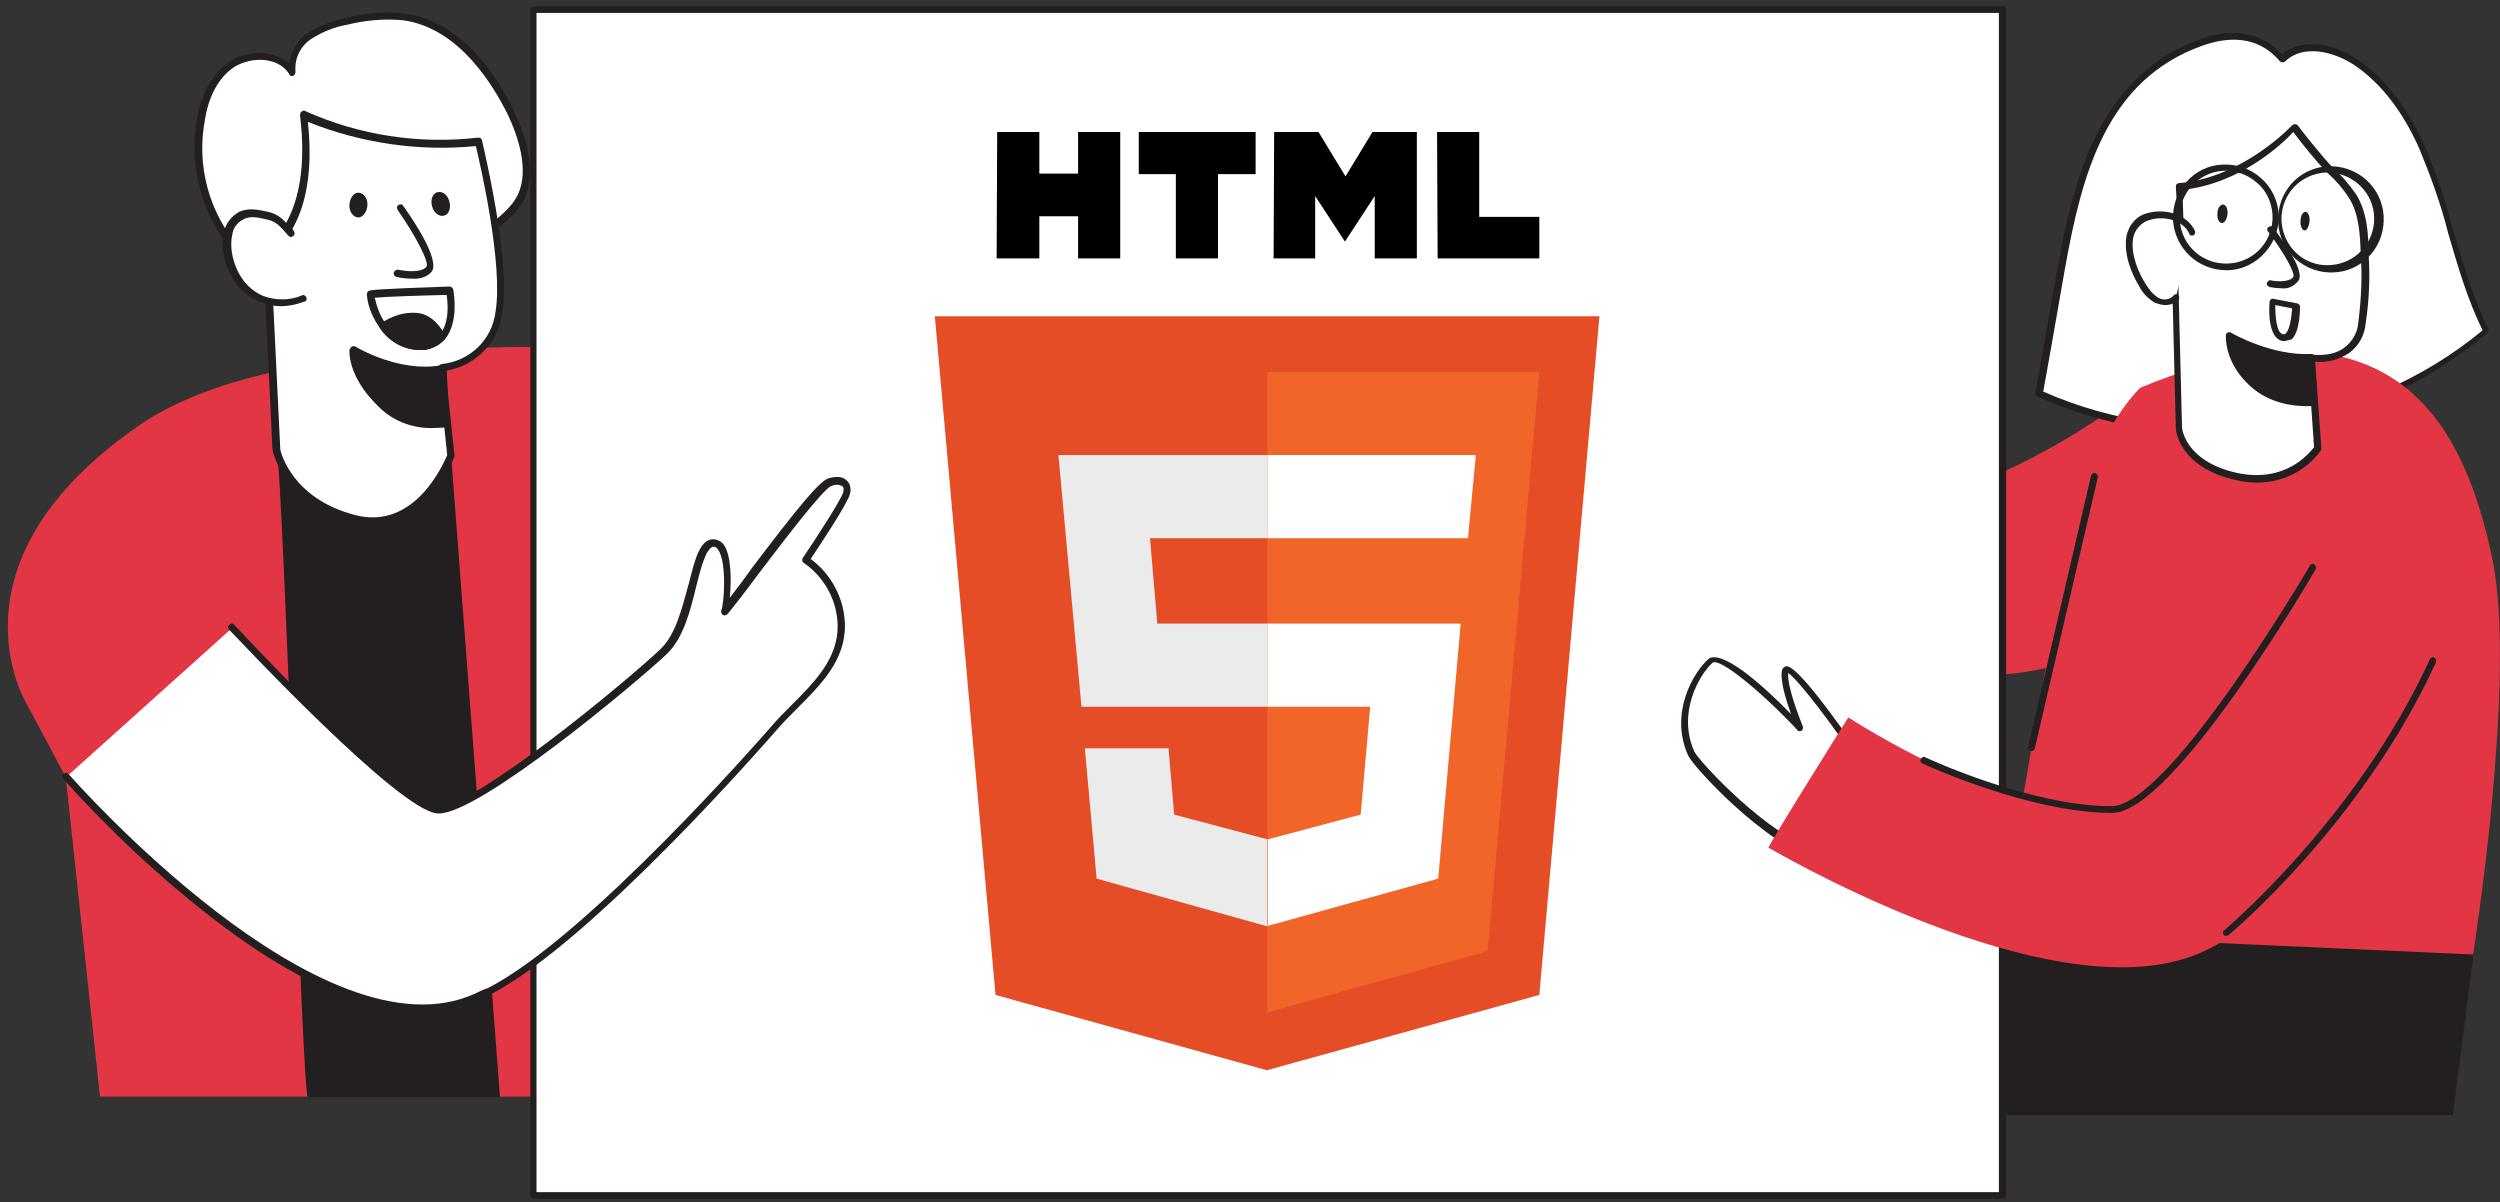 <?xml version="1.0" encoding="utf-8"?>
<!-- Generator: $$$/GeneralStr/196=Adobe Illustrator 27.6.0, SVG Export Plug-In . SVG Version: 6.00 Build 0)  -->
<svg version="1.1" id="Calque_1" xmlns="http://www.w3.org/2000/svg" xmlns:xlink="http://www.w3.org/1999/xlink" x="0px" y="0px"
	 viewBox="0 0 445 214" style="enable-background:new 0 0 445 214;" xml:space="preserve">
<rect x="0" y="0" width="445" height="214" fill="#333333" stroke="none"/>
<style type="text/css">
	.st0{clip-path:url(#SVGID_00000168801563335425307650000010975657386048018092_);}
	.st1{fill:#E23645;}
	.st2{fill:#231F20;}
	.st3{fill:#FFFFFF;}
	.st4{fill:#E44D26;}
	.st5{fill:#F16529;}
	.st6{fill:#EBEBEB;}
</style>
<g>
	<defs>
		<rect id="SVGID_1_" x="1" y="0.5" width="444" height="213"/>
	</defs>
	<clipPath id="SVGID_00000024700758727768064360000010075054073239499951_">
		<use xlink:href="#SVGID_1_"  style="overflow:visible;"/>
	</clipPath>
	<g style="clip-path:url(#SVGID_00000024700758727768064360000010075054073239499951_);">
		<path class="st1" d="M381,69c0,0-35.4,29.8-67.7,20.4l-3.5,21.9c0,0,44.9,17.5,63.9,3.3C392.8,100.4,381,69,381,69z"/>
		<path class="st2" d="M355.9,166l-8.9,32.5h89.6l3.7-28.7L355.9,166z"/>
		<path class="st1" d="M106,62c0,0-56.5-3.2-80.9,13.5c-36,24.6-20.3,49.9-20.3,49.9l6.9,12.9l6.1,56.9h99.3l-8.3-74.6
			c0,0,15.1,31.8,26.1,31.5c11-0.3,27.4-17.8,13.6-40.1C134.7,90,106,62,106,62z"/>
		<path class="st2" d="M49.2,80c1.2,3.1,4.6,115.9,5.6,115.3H89L80.3,81.1L49.2,80z"/>
		<path class="st3" d="M44.1,10.3c2.9-0.7,6.3,0.1,7.9,2.6c-0.4-2.4,0.9-4.9,2.9-6.3c2.1-1.4,4.3-2.3,6.7-2.7
			c3.3-0.9,6.7-1.2,10.1-0.8c8.8,1.2,15.2,9,19,17c2.1,4.3,4,10.3,1.9,14.9c-2,4.3-8.8,8.1-12.7,10.5c-5.5,3.6-11.7,6.4-18.3,6.9
			c-17.4,1.5-28.9-14.8-25.8-31.1c0.7-3.8,2.5-7.7,5.8-9.8C42.4,10.8,43.2,10.4,44.1,10.3z"/>
		<path class="st2" d="M59.5,53c-6.8,0-13.3-2.8-17.8-7.9c-5.8-6.6-8.2-15.5-6.6-24.1c0.8-4.7,3-8.3,6.1-10.2
			c0.8-0.6,1.8-0.9,2.8-1.1c2.5-0.7,5.2-0.1,7.4,1.5c0.4-2.1,1.5-3.9,3.2-5.2c2.2-1.4,4.5-2.3,7-2.8C65,2.3,68.6,2,72,2.4
			c7.7,1,14.8,7.4,19.5,17.4c2.1,4.4,4.1,10.7,1.9,15.5c-1.8,3.8-7.3,7.2-11.2,9.7l-1.7,1c-6.7,4.2-12.7,6.6-18.5,7
			C61,53,60.2,53,59.5,53z M44.2,10.9c-0.8,0.2-1.6,0.5-2.3,0.9c-3.7,2.3-5,6.8-5.4,9.4c-1.6,8.3,0.7,16.7,6.2,23
			c4.8,5.3,11.8,8.1,18.9,7.4c5.6-0.5,11.4-2.7,18-6.8l1.8-1.1c3.8-2.3,9.2-5.6,10.8-9.1c2-4.3,0.1-10.2-1.9-14.4
			C88,15.7,82,5,71.7,3.6c-3.4-0.3-6.6,0-9.9,0.8c-2.3,0.4-4.5,1.3-6.5,2.6c-1.9,1.3-2.9,3.5-2.7,5.7c0,0.3-0.1,0.6-0.4,0.8
			c-0.3,0.1-0.7,0-0.7-0.3C49.9,10.7,46.7,10.3,44.2,10.9z"/>
		<path class="st3" d="M78.6,65.6l1.7,15.5c0,0-5.2,14.3-17.1,11.2S49.3,80,49.3,80l-1.7-35.4c0,0,9-4.7,6.6-24
			c9.7,4.3,20.5,6,31.1,4.7c0,0,5.1,21,3.7,30.3C88.1,61,83.8,65,78.6,65.6z"/>
		<path class="st2" d="M66.3,93.4c-1.1,0-2.3-0.2-3.5-0.5c-12.2-3.1-14.2-12.4-14.3-12.8l-1.7-35.5c0-0.3,0.1-0.5,0.4-0.7
			c0.1,0,8.5-4.8,6.2-23.4c0-0.4,0.2-0.7,0.6-0.8c0.1,0,0.3,0,0.4,0.1c9.6,4.3,20.2,5.9,30.7,4.7c0.4,0,0.7,0.2,0.7,0.5
			C86,26,91,46.5,89.4,55.7C88.7,61,84.6,65.2,79.3,66l1.6,15c0,0.1,0,0.2,0,0.3C80.8,81.4,76.3,93.4,66.3,93.4z M48.2,45.1l1.7,35
			c0.1,0.3,2,8.7,13.4,11.6C73.9,94.4,79,82.4,79.6,81L78,65.6c0-0.4,0.2-0.7,0.6-0.8c5-0.5,9-4.3,9.6-9.3
			c1.4-8.3-2.7-26.2-3.5-29.5c-10.1,1-20.4-0.5-29.9-4.3C56.6,38.5,49.9,43.9,48.2,45.1z"/>
		<path class="st3" d="M53.8,53.1c-2.3,1-5,1-7.3,0.1c-3.4-1.4-5.4-4.6-6-8.1c-0.3-1.3-0.3-2.6,0.1-3.8c0.3-1.3,1.2-2.3,2.3-2.9
			c1.4-0.7,3.1-0.3,4.6,0c2.2,0.6,2.6,1.7,4.1,3.1c-0.2-0.1-0.4-0.6-0.6-0.7"/>
		<path class="st2" d="M50,54.5c-1.3,0-2.6-0.3-3.8-0.8c-3.4-1.4-5.7-4.5-6.4-8.5c-0.3-1.4-0.3-2.8,0.1-4.1c0.4-1.5,1.4-2.7,2.7-3.4
			c1.7-0.8,3.7-0.3,5.1,0c1.3,0.3,2.5,1,3.4,2.2l0.3,0.3c0.1,0,0.2,0.1,0.3,0.1c0.2,0.1,0.3,0.3,0.4,0.5l0.1,0.2
			c0.3,0.3,0.3,0.7,0.1,0.9c-0.2,0.3-0.7,0.4-0.9,0.1l-0.1-0.1c-0.4-0.4-0.7-0.8-1-1.1c-0.7-0.8-1.6-1.5-2.7-1.7
			c-1.6-0.4-3-0.7-4.2-0.1c-1,0.5-1.8,1.4-2,2.5c-0.3,1.2-0.3,2.4-0.1,3.6c0.7,3.7,2.7,6.4,5.6,7.6c2.2,0.8,4.7,0.8,6.8-0.1
			c0.3-0.2,0.7,0,0.8,0.3c0.2,0.4,0,0.8-0.4,0.8C52.8,54.2,51.4,54.5,50,54.5z"/>
		<path class="st2" d="M79.1,75.3c-4.2,0.8-8.5-0.6-11.5-3.7c-5.2-5.2-4.8-9.5-4.8-9.5s7.9,4.8,15.7,3.4L79.1,75.3z"/>
		<path class="st2" d="M76.8,76.2c-3.7,0-7.1-1.4-9.6-4c-5.4-5.3-5-9.8-5-9.9s0.2-0.4,0.4-0.6c0.2-0.1,0.5-0.1,0.7,0
			c0.1,0.1,7.8,4.7,15.3,3.3c0.2,0,0.4,0,0.6,0.1c0.2,0.1,0.3,0.3,0.3,0.5l0.5,9.8c0,0.3-0.2,0.6-0.5,0.7
			C78.5,76.1,77.7,76.2,76.8,76.2z M63.5,63.3c0.2,1.5,1.1,4.5,4.5,7.9c2.7,2.7,6.6,4,10.4,3.6l-0.5-8.4
			C71.8,67.2,66,64.6,63.5,63.3z"/>
		<path class="st3" d="M71.4,37.1c0,0,6.5,9.3,5.1,10.9s-5.6,0.7-5.6,0.7"/>
		<path class="st2" d="M73.3,49.6c-0.9,0-1.8-0.1-2.7-0.3c-0.4-0.1-0.6-0.5-0.5-0.8c0.1-0.3,0.4-0.5,0.7-0.5c1,0.2,4,0.7,5.1-0.5
			c0.6-0.7-1.9-5.5-5.1-10.1c-0.2-0.3-0.2-0.7,0.1-0.9c0.3-0.2,0.7-0.2,0.9,0.2c2.1,2.9,6.6,9.8,5,11.7C76,49.3,74.7,49.7,73.3,49.6
			z"/>
		<path class="st2" d="M65.4,36.6c0.1-1.2-0.6-2.2-1.5-2.3s-1.6,0.9-1.7,2.1c-0.1,1.2,0.6,2.2,1.5,2.3
			C64.5,38.8,65.3,37.8,65.4,36.6z"/>
		<path class="st2" d="M79,38.4c0.9-0.2,1.3-1.3,1-2.5c-0.3-1.2-1.2-1.9-2.1-1.7c-0.9,0.2-1.3,1.3-1,2.5
			C77.2,37.9,78.2,38.6,79,38.4z"/>
		<path class="st2" d="M74.7,62.3h-0.2c-2.7-0.1-5.2-1.5-6.8-3.8c-1.3-1.8-2.2-3.8-2.4-6c0-0.2,0-0.4,0.2-0.6
			c0.3-0.3,0.4-0.4,14.5-0.9c0.3,0,0.6,0.2,0.7,0.6c0,0.2,1.1,5.6-1.5,8.8C78,61.7,76.3,62.4,74.7,62.3z M66.7,53
			c0.4,1.7,1,3.4,2.1,4.8c1.3,1.9,3.5,3.1,5.8,3.2c1.3,0.1,2.6-0.4,3.6-1.3c1.9-2.3,1.5-5.8,1.3-7.2C75,52.6,68.7,52.8,66.7,53z"/>
		<path class="st2" d="M68.2,58.2c3.2,4.3,8.5,4.1,10.4,1.9c-1-1.7-2.4-3.4-4.4-3.6C72,56.3,70,57,68.2,58.2z"/>
		<path class="st2" d="M74.7,62.3h-0.2c-2.7-0.1-5.2-1.5-6.8-3.8c-0.1-0.2-0.2-0.3-0.1-0.5c0-0.2,0.1-0.4,0.3-0.5
			c1.9-1.3,4.1-2,6.4-1.8c1.9,0.2,3.6,1.5,4.9,3.9c0.2,0.3,0.1,0.6-0.1,0.8C77.9,61.7,76.3,62.4,74.7,62.3z M69.2,58.4
			c1.3,1.6,3.3,2.5,5.3,2.6c1.1,0.1,2.3-0.3,3.2-0.9c-1.1-1.8-2.3-2.7-3.7-2.9C72.4,57.1,70.6,57.4,69.2,58.4z"/>
		<path class="st2" d="M110.7,158.3c-0.4,0-0.7-0.3-0.7-0.7l-4.5-68.5c0-0.4,0.3-0.7,0.7-0.8c0.4-0.1,0.7,0.3,0.7,0.7l4.5,68.5
			C111.3,157.9,111.1,158.3,110.7,158.3z"/>
		<path class="st3" d="M356.5,1.7H95v211.1h261.5V1.7z"/>
		<path class="st2" d="M356.5,213.4H95c-0.3,0-0.6-0.3-0.6-0.6V1.7c0-0.3,0.3-0.6,0.6-0.6h261.5c0.4,0,0.6,0.3,0.6,0.6v211.1
			C357,213.1,356.8,213.4,356.5,213.4z M95.5,212.2h260.3V2.3H95.5V212.2z"/>
		<path class="st3" d="M11.8,138.3c0,0,45.1,52,73.2,39.1c0.7-0.3,1.4-0.7,2.1-1c16.7-8.5,45.2-40.5,50.6-46.7
			c4.8-5.4,12.2-10.5,12.1-18.4c-0.1-4.7-2.4-8.9-6.4-11.5c1.5-2.2,7-10.4,7.3-11.9c0.4-1.9-1-2.4-2.9-2c-2.3,0.6-15.6,19.1-18.9,23
			c0.6-1.4,1.5-12.5-2-12.1c-3.7,0.4-3.2,14.2-8.8,19.4c-5.6,5.3-33.5,28.5-40.2,28.1c-6.7-0.4-36.6-32.5-36.6-32.5"/>
		<path class="st2" d="M75,180.1c-10.4,0-22.9-5.6-37.5-16.9c-9.5-7.4-18.2-15.6-26.2-24.5c-0.3-0.3-0.3-0.7,0-0.9
			c0.3-0.3,0.7-0.3,0.9,0c0,0,0,0.1,0.1,0.1c0.5,0.5,45.2,51.5,72.4,38.9c0.7-0.3,1.3-0.7,2.1-0.9c17.8-9.1,49.1-45,50.5-46.6
			c1.1-1.3,2.3-2.5,3.6-3.8c4.1-4.1,8.3-8.3,8.2-14.2c-0.1-4.4-2.3-8.5-6-11.1c-0.2-0.1-0.3-0.3-0.3-0.4c0-0.2,0-0.4,0.1-0.5
			c2.4-3.5,6.9-10.5,7.2-11.7c0.1-0.4,0.1-0.8-0.1-1c-0.6-0.4-1.3-0.4-2-0.1c-1.4,0.4-8.7,10-13.1,15.8c-2.3,3.1-4.4,5.8-5.4,7
			c-0.3,0.3-0.7,0.3-0.9,0.1c-0.2-0.2-0.3-0.5-0.2-0.8c0.5-1.1,1-8.6-0.6-10.8c-0.2-0.3-0.5-0.5-0.8-0.5c-1.3,0.2-2.2,3.6-3,6.8
			c-1.1,4.5-2.3,9.5-5.4,12.4c-5.2,4.9-33.1,28.3-40.5,28.3h-0.2c-6.9-0.4-35.8-31.4-37.1-32.7c-0.3-0.3-0.3-0.7,0-0.9
			c0.3-0.3,0.7-0.3,0.9,0c8.2,8.9,30.9,32.1,36.1,32.4c6.3,0.4,33.7-22.3,39.7-28c2.8-2.6,3.9-7.4,5.1-11.7c1.1-4.3,1.9-7.6,4.1-7.9
			c0.8-0.1,1.6,0.3,2.1,0.9c1.4,1.9,1.4,6.5,1.1,9.5c1-1.3,2.4-3.1,3.8-5.1c8.1-10.7,12.3-15.9,13.9-16.2c1.6-0.4,2.5-0.2,3.2,0.5
			c0.6,0.6,0.7,1.5,0.5,2.3c-0.4,1.7-5.6,9.5-7,11.6c3.7,2.7,6,7.1,6.1,11.7c0.1,6.4-4.4,10.8-8.7,15.1c-1.3,1.3-2.4,2.4-3.6,3.8
			c-1.3,1.5-32.8,37.7-50.8,46.9c-0.7,0.4-1.4,0.7-2.1,1C82,179.5,78.5,180.2,75,180.1z"/>
		<path class="st3" d="M364.3,63l2.8-15.3c3-16.5,7.5-33.8,24.9-40c5.1-1.9,10.6-1.6,14.4,2.9c3.4-3.3,9.2-2,13,0.6
			c5.4,3.7,9.2,9.3,11.8,15.2c4.7,10.5,6.2,22,11.3,32.5c-21.6,18.3-53.8,22.8-79.6,11.1L364.3,63z"/>
		<path class="st2" d="M393.5,77.2c-10.6,0-21.2-2.3-30.8-6.6c-0.3-0.1-0.4-0.4-0.4-0.7l4-22.5c2.9-16.2,7.6-34,25.3-40.4
			c6-2.2,11.1-1.1,14.6,2.6c3.7-3,9.5-1.7,13.3,0.9c4.9,3.3,8.9,8.4,12.1,15.5c2.1,4.9,3.7,9.9,5.1,15.1c1.7,5.8,3.5,11.8,6.2,17.4
			c0.1,0.3,0.1,0.6-0.2,0.8C429,70.9,411.6,77.2,393.5,77.2z M363.7,69.7c25.5,11.3,56.7,6.9,78.2-10.9c-2.7-5.5-4.4-11.4-6.1-17.2
			c-1.3-5.2-3.1-10.1-5.1-15c-3-6.8-6.9-11.8-11.6-15c-3.6-2.4-9.1-3.8-12.3-0.7c-0.1,0.1-0.3,0.2-0.5,0.2c-0.2,0-0.3-0.1-0.5-0.2
			c-4.1-4.9-9.7-4.2-13.7-2.8c-17.2,6.1-21.5,22.9-24.5,39.5L364.9,63L363.7,69.7z"/>
		<path class="st1" d="M381,69c0,0-9.5,8.6-13.4,30.2c-2.5,13.7-11.7,66.9-11.7,66.9l84.3,3.8c0,0,7.9-49.4,3.4-70.6
			C439.1,78.1,427.8,49.7,381,69z"/>
		<path class="st3" d="M411.4,63.8l1.1,16c0,0-4.3,7.1-14.3,5c-10-2.2-10.4-8.6-10.4-8.6l-0.7-27.9c0-1.2,1.5-4.8,0.7-15
			c11.8-0.9,20.6-10.5,20.6-10.5s4.5,5.8,6.4,7.7c1.5,1.4,2.8,2.9,3.9,4.6c1.9,3,2.1,6.8,2.2,10.3c0.2,4,0.1,8.2-0.4,12.2
			C419.4,65.1,411.4,63.8,411.4,63.8z"/>
		<path class="st2" d="M401.8,85.9c-1.2,0-2.4-0.1-3.6-0.4c-10.3-2.2-10.9-8.9-10.9-9.2c-0.7-28-0.7-28-0.7-28
			c0-0.5,0.1-0.9,0.2-1.4c0.4-1.9,1.1-5.8,0.5-13.6c0-0.2,0-0.3,0.1-0.5c0.1-0.1,0.3-0.2,0.4-0.2c11.4-0.9,20.1-10.2,20.2-10.3
			c0.1-0.1,0.3-0.2,0.5-0.2c0.2,0,0.4,0.1,0.5,0.2c0,0.1,4.5,5.8,6.3,7.6c1.6,1.4,2.9,3,4.1,4.7c2,3.2,2.2,7.3,2.2,10.6
			c0.3,4.1,0.1,8.3-0.5,12.3c-0.2,2.2-1.2,4-2.9,5.3c-1.8,1.2-3.9,1.8-6.1,1.6l1.1,15.4c0,0.1,0,0.3-0.1,0.4
			C410.5,83.8,406.3,85.9,401.8,85.9z M388.4,33.8c0.6,7.5-0.1,11.4-0.5,13.3c-0.1,0.4-0.2,0.8-0.2,1.1c0,0.2,0.7,27.9,0.7,27.9
			c0,0.2,0.6,6.1,9.9,8.1c8.6,1.8,12.8-3.6,13.6-4.6l-1.1-15.9c0-0.2,0.1-0.4,0.2-0.5c0.1-0.1,0.3-0.2,0.5-0.1c0,0,3.5,0.6,5.9-1.3
			c1.4-1.1,2.3-2.7,2.4-4.6c0.5-4,0.7-8.1,0.4-12.1c-0.1-3.3-0.3-7.1-2.1-9.9c-1.1-1.7-2.4-3.2-3.9-4.5c-2.2-2.3-4.1-4.7-6-7.2
			C406.3,25.6,398.6,32.8,388.4,33.8z"/>
		<path class="st2" d="M411.8,71.7c0,0-6.5,0.8-11-3.4c-4.5-4.1-4.1-8.4-4.1-8.4s7.4,4.3,14.7,3.9L411.8,71.7z"/>
		<path class="st2" d="M410.6,72.3c-2.2,0-6.6-0.4-10.1-3.6c-4.6-4.2-4.3-8.8-4.3-9c0-0.2,0.1-0.4,0.3-0.5c0.2-0.1,0.4-0.1,0.6,0
			c0.1,0.1,7.3,4.2,14.3,3.8c0.3,0,0.6,0.3,0.6,0.6l0.5,7.9c0,0.3-0.2,0.6-0.5,0.6C411.4,72.3,411.1,72.3,410.6,72.3z M397.4,60.8
			c0.4,2.7,1.8,5.3,3.9,7c3.5,3.2,8.3,3.3,9.9,3.3l-0.4-6.8C405.1,64.5,399.5,61.9,397.4,60.8z"/>
		<path class="st3" d="M404.2,41.1c0,0,5.6,7.4,4.5,8.8c-1.1,1.4-4.7,0.8-4.7,0.8"/>
		<path class="st2" d="M405.9,51.3c-0.7,0-1.2-0.1-1.9-0.2c-0.3-0.1-0.6-0.4-0.5-0.7c0.1-0.3,0.4-0.6,0.7-0.5c0.8,0.2,3.3,0.4,4-0.6
			c0.4-0.7-1.7-4.4-4.5-8.1c-0.2-0.3-0.2-0.6,0.1-0.8c0.3-0.2,0.6-0.2,0.8,0.1c1.8,2.3,5.8,7.9,4.5,9.5
			C408.2,51.1,407.1,51.5,405.9,51.3z"/>
		<path class="st2" d="M411.1,39.4c0.1-0.9-0.3-1.7-0.7-1.7c-0.5,0-0.9,0.7-0.9,1.6c-0.1,0.9,0.3,1.7,0.7,1.7
			C410.6,41.1,411,40.3,411.1,39.4z"/>
		<path class="st2" d="M396.5,38.1c0.1-0.9-0.3-1.7-0.8-1.7c-0.5,0-1,0.7-1,1.6c-0.1,0.9,0.3,1.7,0.8,1.7
			C396,39.7,396.4,39,396.5,38.1z"/>
		<path class="st3" d="M408.6,54.4l-4.2-0.8c0,0-0.5,6.1,1.9,6.5C408.6,60.5,408.6,54.4,408.6,54.4z"/>
		<path class="st2" d="M406.6,60.7c-0.1,0-0.2,0-0.3,0c-2.8-0.5-2.4-6.4-2.3-7c0-0.2,0.1-0.3,0.2-0.4c0.1-0.1,0.3-0.2,0.5-0.1
			l4.2,0.8c0.3,0.1,0.5,0.3,0.5,0.6c0,0.5,0,4.5-1.5,5.8C407.4,60.5,406.9,60.7,406.6,60.7z M405,54.3c0,2,0.2,5,1.4,5.2
			c0.2,0,0.4,0,0.5-0.2c0.7-0.7,1-2.9,1.1-4.4L405,54.3z"/>
		<path class="st3" d="M390.3,41.2c-1.3-2.7-4.9-3.6-7.6-2.8c-1.8,0.4-3.2,1.9-3.6,3.8c-0.5,2.8,0.8,6.1,2.2,8.5
			c0.6,1.1,1.4,2.1,2.5,2.7c1.1,0.7,2.5,0.4,3.5-0.5"/>
		<path class="st2" d="M385.4,54.3c-0.6,0-1.2-0.2-1.8-0.4c-1.2-0.7-2.2-1.7-2.8-2.9c-1.4-2.3-2.8-5.7-2.3-8.9
			c0.4-2.1,1.9-3.8,3.9-4.2c3-0.8,6.9,0.2,8.3,3.2c0.1,0.3,0,0.7-0.3,0.8c-0.3,0.1-0.7,0-0.7-0.3c-1.1-2.4-4.4-3.2-6.9-2.5
			c-1.6,0.4-2.8,1.7-3.1,3.3c-0.5,3,1.1,6.4,2.2,8.1c0.6,1,1.3,1.9,2.3,2.5c0.8,0.5,2,0.4,2.7-0.4c0.2-0.3,0.6-0.3,0.8-0.1
			s0.3,0.6,0.1,0.8C387.2,54,386.3,54.3,385.4,54.3z"/>
		<path class="st2" d="M414.6,48.5c-5.2-0.2-9.3-4.5-9.1-9.8c0.2-5.3,4.5-9.3,9.7-9.1c5.2,0.2,9.3,4.5,9.1,9.8c-0.2,5-4.1,9-9.1,9.1
			C415.1,48.5,414.9,48.5,414.6,48.5z M414.6,30.7h-0.5c-4.6,0.2-8.1,3.9-8,8.5c0.2,4.6,3.9,8.2,8.5,8s8.1-3.9,8-8.5
			C422.5,34.4,419,30.9,414.6,30.7z"/>
		<path class="st2" d="M396.3,48.1c-5,0-9.1-3.8-9.5-8.8c-0.3-5.3,3.7-9.8,8.8-10c5.2-0.3,9.7,3.7,10,8.8s-3.7,9.7-8.8,10H396.3z
			 M388,39.2c0.3,4.6,4.2,8,8.8,7.7c4.6-0.3,8-4.2,7.7-8.8c-0.2-2.2-1.1-4.2-2.8-5.6c-1.6-1.4-3.7-2.2-6-2.1
			C391.2,30.7,387.7,34.6,388,39.2z"/>
		<path class="st3" d="M331.9,136.6c0,0-13.4-19.5-14-17c-0.7,2.5,2.6,10.2,2.6,10.2s-13.4-14.2-15.9-11.9
			c-2.5,2.3-6.6,9.3-3.4,16.5c0.7,1.6,13.3,15.4,23,18.4"/>
		<path class="st2" d="M324.1,153.3h-0.2c-10.1-3.1-22.7-17.1-23.4-18.8c-3.4-7.5,0.9-14.8,3.6-17.2c0.7-0.6,3.6-1.5,14.7,9.8
			c-0.9-2.5-2-6.1-1.6-7.8c0.1-0.4,0.4-0.6,0.7-0.7c1.8-0.4,8.8,9.3,14.4,17.4c0.2,0.3,0.1,0.7-0.2,0.8c-0.3,0.2-0.7,0.1-0.8-0.2
			c-5.1-7.6-11.2-15.6-13-16.8c-0.2,2.3,1.8,7.5,2.6,9.5c0.1,0.3,0,0.7-0.3,0.8c-0.3,0.1-0.6,0.1-0.7-0.2
			c-6.3-6.7-13.9-13-15.1-11.9c-2.3,2.1-6.3,8.9-3.2,15.8c0.7,1.5,13,15.1,22.7,18c0.3,0.1,0.5,0.5,0.4,0.8
			C324.6,153.1,324.4,153.3,324.1,153.3z"/>
		<path class="st1" d="M417,94.3c0,0-35.8,47-42.8,48.8c-15.4,4-45.2-15.4-45.2-15.4s-14.5,23.1-14.2,23.2c6.8,3.9,52,29,76.4,18.9
			c24.3-10,44.7-58.1,44.7-58.1"/>
		<path class="st2" d="M376,144.7c-14.9,0-33.6-8.7-33.8-8.8c-0.3-0.2-0.5-0.5-0.3-0.8c0.2-0.3,0.5-0.5,0.8-0.3
			c0.2,0.1,18.6,8.7,33.2,8.7c2.9,0,9-3.7,21.4-21.3c7.5-10.7,13.9-21.5,13.9-21.6c0.2-0.3,0.6-0.3,0.8-0.1c0.2,0.2,0.3,0.5,0.2,0.8
			C411.3,102.9,386.8,144.7,376,144.7z"/>
		<path class="st2" d="M361.6,133.7L361.6,133.7c-0.4-0.1-0.7-0.4-0.6-0.8l11.2-48.2c0.1-0.3,0.4-0.6,0.7-0.5
			c0.3,0.1,0.6,0.4,0.5,0.8l-11.2,48.2C362.1,133.5,361.9,133.7,361.6,133.7z"/>
		<path class="st2" d="M396.3,166.6c-0.2,0-0.4-0.1-0.5-0.2c-0.2-0.3-0.2-0.7,0.1-0.8c0.2-0.2,23.5-19.7,36.6-48.2
			c0.1-0.3,0.5-0.5,0.7-0.4c0.3,0.1,0.5,0.5,0.4,0.8v0.1c-13.2,28.8-36.7,48.4-37,48.6C396.5,166.5,396.5,166.6,396.3,166.6z"/>
		<g id="Uwayni.tif">
			<path d="M177.5,23.5h7.5v7.4h6.9v-7.4h7.5V46h-7.5v-7.5H185V46h-7.6 M209.3,31h-6.6v-7.5h20.8V31h-6.7v15h-7.5 M226.8,23.5h7.9
				l4.8,7.9l4.8-7.9h7.9V46h-7.5V34.9l-5.3,8.1l-5.3-8.1V46h-7.4 M255.8,23.5h7.5v15.1H274V46h-18.1"/>
			<path class="st4" d="M177.2,177.1L166.4,56.3h118.3L274,177.1l-48.5,13.4"/>
			<path class="st5" d="M225.6,180.2v-114H274l-9.2,103.1"/>
			<path class="st6" d="M188.4,81h37.2v14.8h-20.9L206,111h19.6v14.8h-33.1 M193.1,133.2H208l1,11.8l16.6,4.4v15.5l-30.4-8.5"/>
			<path class="st3" d="M262.7,81h-37.1v14.8h35.7 M260,111h-34.4v14.8h18.3l-1.7,19.2l-16.5,4.4v15.4l30.3-8.4"/>
		</g>
	</g>
</g>
</svg>
